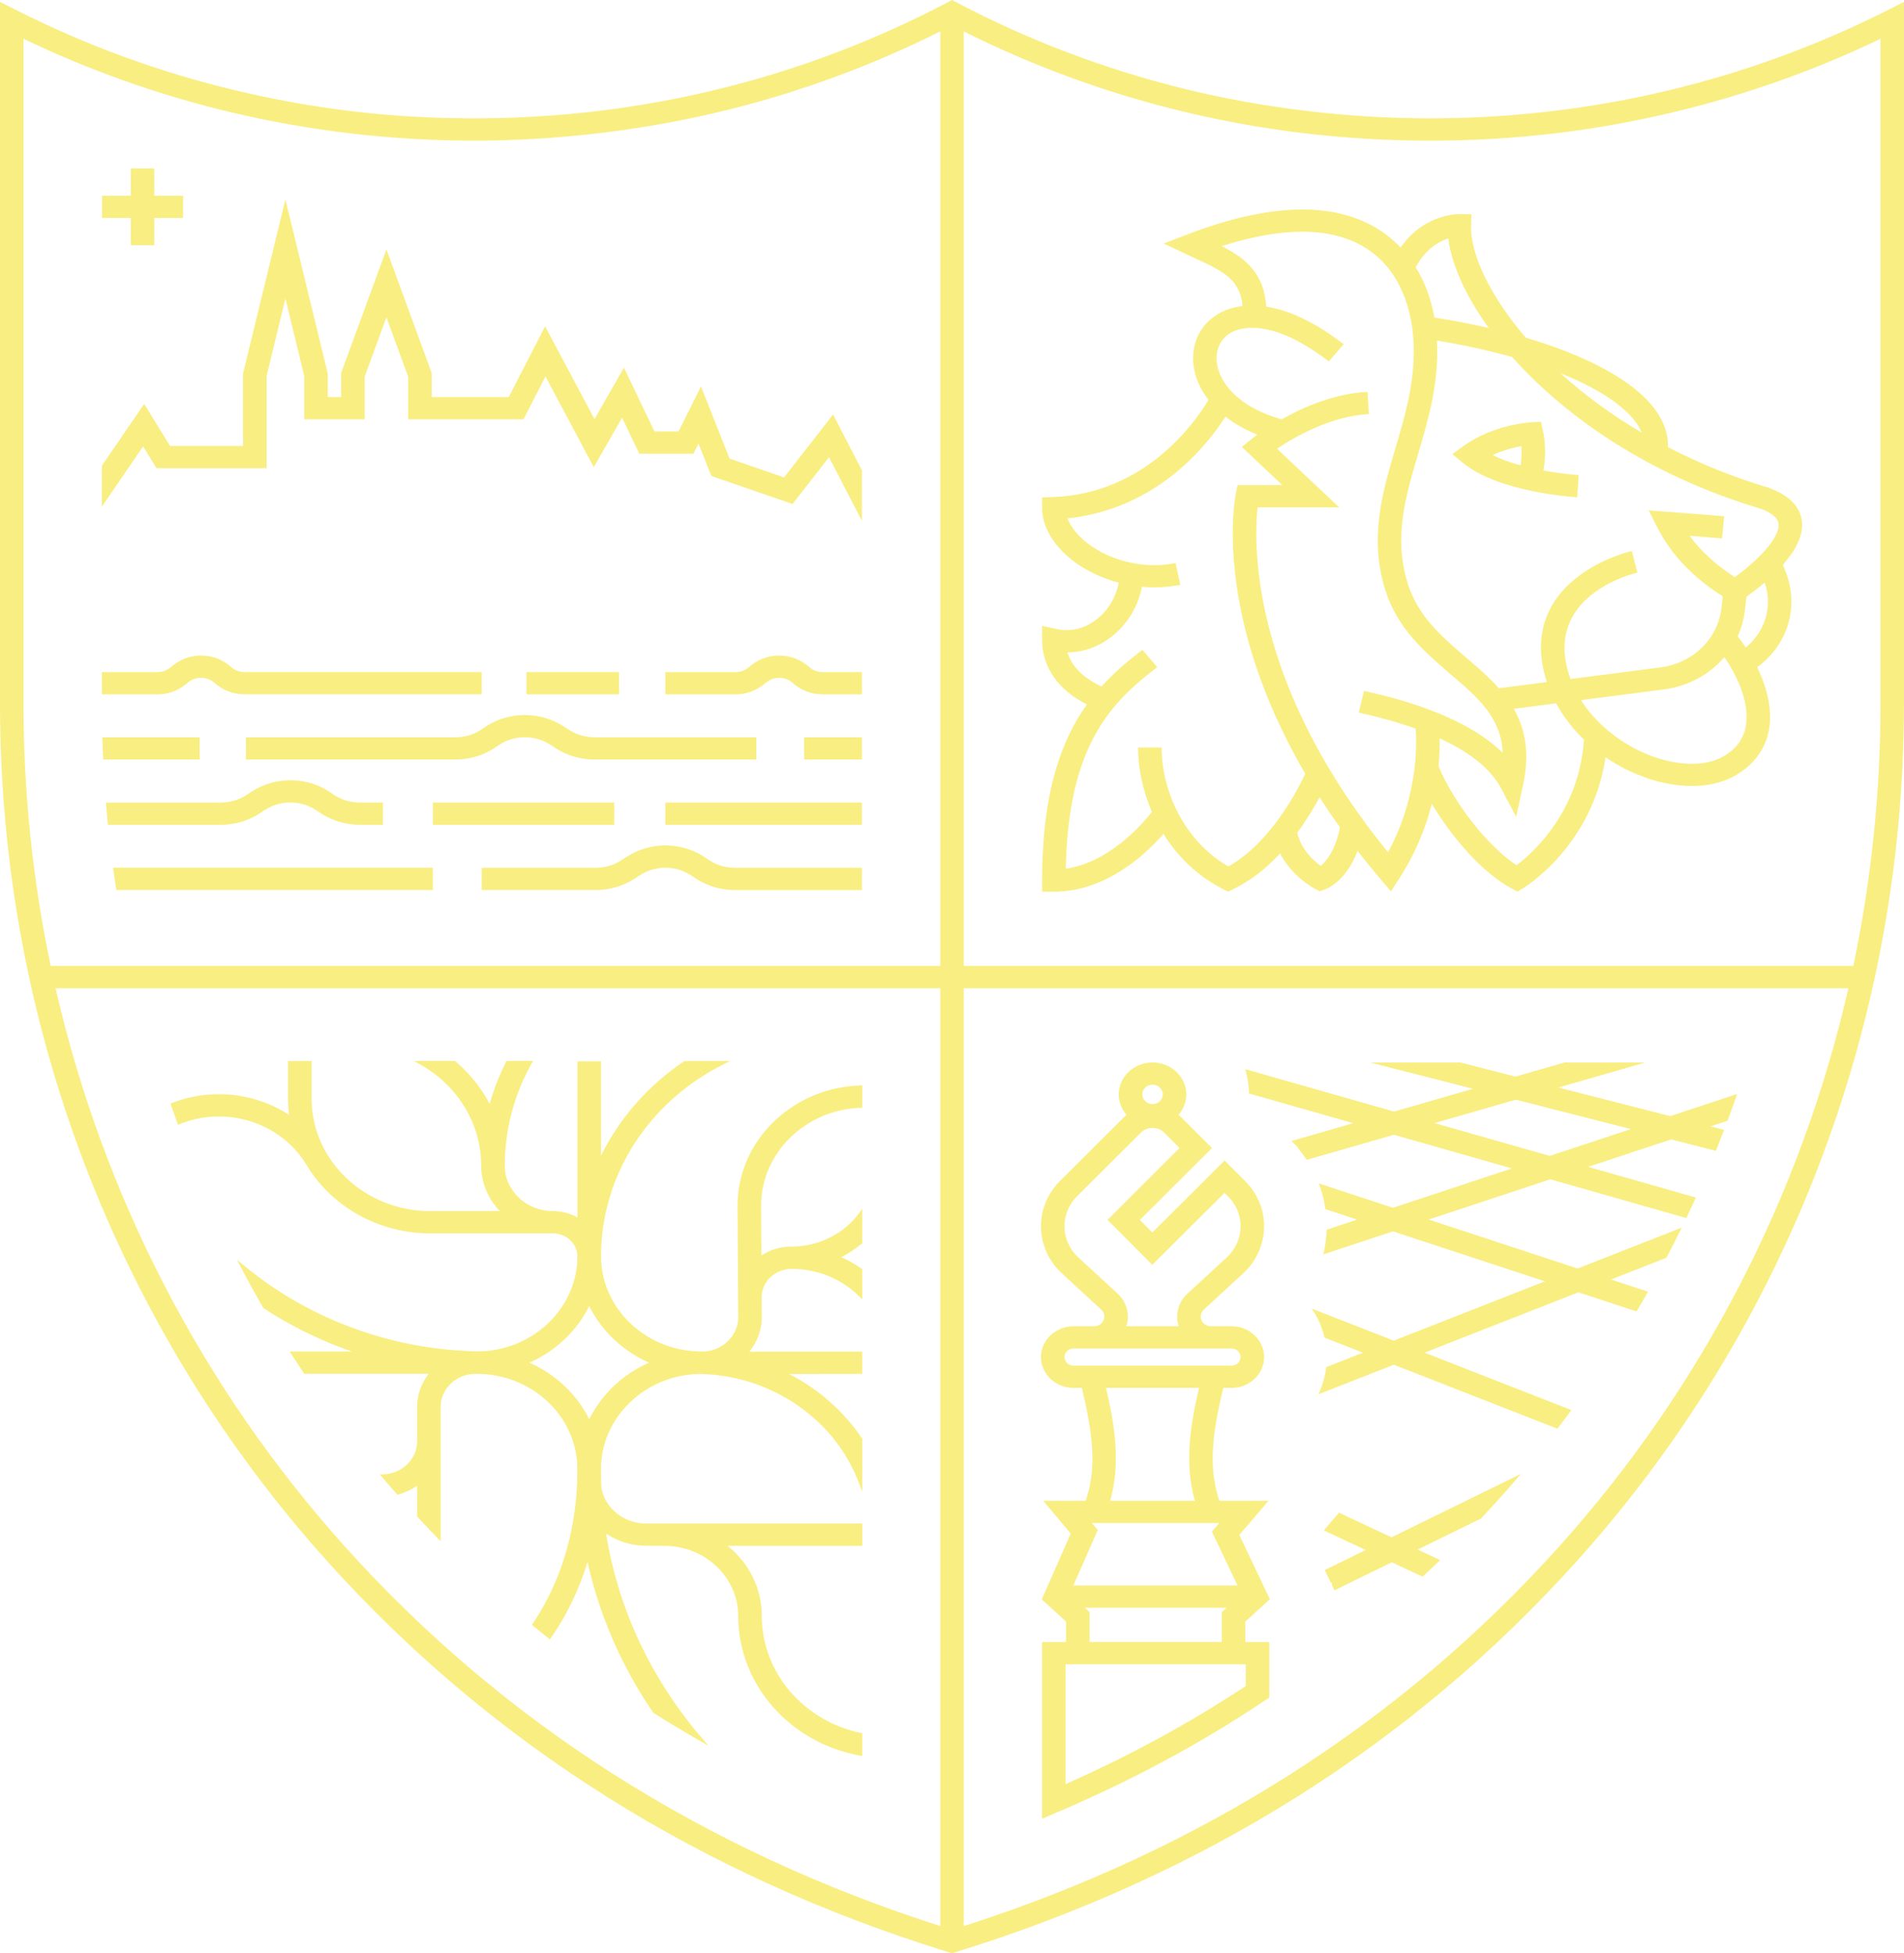 <?xml version="1.0" encoding="UTF-8"?>
<svg id="Calque_2" data-name="Calque 2" xmlns="http://www.w3.org/2000/svg" xmlns:xlink="http://www.w3.org/1999/xlink" viewBox="0 0 838.42 860">
  <defs>
    <style>
      .cls-1 {
        filter: url(#drop-shadow-1);
      }

      .cls-2 {
        fill: #f9ee81;
        stroke-width: 0px;
      }
    </style>
    <filter id="drop-shadow-1" filterUnits="userSpaceOnUse">
      <feOffset dx="0" dy="0"/>
      <feGaussianBlur result="blur" stdDeviation="5"/>
      <feFlood flood-color="#000" flood-opacity=".75"/>
      <feComposite in2="blur" operator="in"/>
      <feComposite in="SourceGraphic"/>
    </filter>
  </defs>
  <g id="_ÉLÉM._GRAPHIQUES" data-name="ÉLÉM. GRAPHIQUES">
    <g class="cls-1">
      <g>
        <path class="cls-2" d="m379.05,487.74l.67-.02v-9.83l-.71.02c-14.56.42-28.19,6.12-38.39,16.05-10.22,9.95-15.84,23.06-15.84,36.92l.25,39.07c-.02.42-.04.83-.04,1.26l.05.65.06,8.04c0,8.11-6.89,14.87-15.38,15.2v-.05h-.69c-24.43,0-44.33-18.81-44.37-41.93.06-35.68,20.91-68.15,54.41-84.75l2.49-1.23h-20.16l-.18.12c-15.82,10.68-28.41,25.01-36.56,41.57v-41.54h-10.37v68.75c-3.26-1.84-6.96-2.8-10.78-2.8-11.71,0-21.24-9.02-21.24-20.11,0-15.68,4.12-31.26,11.91-45.04l.54-.96h-11.66l-.19.37c-3.03,5.96-5.46,12.19-7.25,18.56-3.7-7.12-8.77-13.43-15.09-18.76l-.2-.17h-18.11l2.24,1.22c16.92,9.21,27.43,26.37,27.43,44.78,0,7.5,2.91,14.58,8.22,20.11h-30.59c-28.84,0-52.3-22.21-52.3-49.51v-16.59h-10.37v16.59c0,2.37.15,4.76.45,7.12-9.05-5.87-19.93-9.09-30.82-9.09-7.23,0-14.23,1.31-20.82,3.89l-.59.23.2.57c1.05,3.04,1.98,5.7,2.85,8.11l.24.67.68-.28c5.49-2.24,11.35-3.38,17.43-3.38,15.67,0,30.3,7.98,38.18,20.83l.23.35c11.13,18.7,32.02,30.3,54.64,30.3h53.98c5.9,0,10.73,4.55,10.77,10.13-.04,10.98-4.55,21.36-12.69,29.23-8.13,7.85-18.98,12.33-30.51,12.61-21.97-.37-43.2-4.83-63.1-13.25-14.97-6.34-28.77-14.74-41.01-24.97l-2.64-2.2,1.56,2.98c3.2,6.11,6.57,12.24,10.01,18.21l.08.14.14.09c8.68,5.68,17.98,10.63,27.63,14.72,3.64,1.54,7.42,2.99,11.27,4.32h-27.44l.63.99c1.85,2.89,3.72,5.75,5.57,8.52l.2.3h54.82c-3.3,4.19-5.1,9.3-5.1,14.53v15.21c0,7.85-6.74,14.36-15.03,14.52l-1.4.03.88,1.03c1.96,2.32,4.11,4.8,6.58,7.61l.29.33.43-.12c3-.82,5.77-2.12,8.25-3.88v13.59l.17.19c3.07,3.31,6.1,6.49,9,9.46l1.2,1.23v-59.19c0-8.01,6.88-14.53,15.35-14.53h.48c24.2,0,43.96,18.46,44.37,41.29h-.01v1.76c0,1.07-.02,2.17-.05,3.28h-.04v.65c0,.07,0,.15,0,.22v.11c-1.09,29.59-11.27,50.45-19.62,62.74l-.32.48.45.37c2.24,1.84,4.56,3.72,6.9,5.58l.59.47.43-.61c6.98-10.05,12.4-21.3,16.13-33.47,3.02,13.55,7.59,26.86,13.6,39.59,4.37,9.25,9.51,18.23,15.3,26.69l.08.11.12.07c6.79,4.3,13.79,8.5,20.79,12.5l3.44,1.96-2.55-2.94c-11.18-12.88-20.5-27.15-27.71-42.41-7.25-15.34-12.26-31.52-14.91-48.1,5.13,3.47,11.32,5.37,17.63,5.37l7.95.02c17.98,0,32.61,13.85,32.61,30.88,0,30.06,22.63,55.93,53.82,61.51l.82.15v-10l-.54-.11c-12.2-2.55-23.29-9.04-31.23-18.28-8.06-9.37-12.49-21.18-12.49-33.26s-5.46-23.13-15.05-30.89h59.32v-9.82h-95.2c-9.76,0-18.03-6.6-19.69-15.69-.12-2.57-.18-5.08-.19-7.47v-.73c0-11.05,4.52-21.5,12.73-29.4,8.19-7.9,19.11-12.36,30.73-12.58.09,0,.18,0,.27,0v.04s1.1,0,1.1,0c15.48.6,30.22,5.59,42.63,14.42,12.18,8.67,21.27,20.41,26.28,33.94l1.34,3.62v-23.41l-.11-.16c-7.99-11.94-19.07-21.73-32.16-28.43l32.26-.03v-9.82l-49.7.04c3.52-4.36,5.45-9.71,5.45-15.23l-.06-9.57c.49-6.53,6.3-11.64,13.21-11.64,11.43,0,22.05,4.35,29.91,12.26l1.19,1.2v-13.33l-.28-.2c-2.81-2-5.82-3.71-8.95-5.12,3.22-1.63,6.24-3.62,9-5.94l.23-.2v-15.15l-1.26,1.73c-6.78,9.34-17.93,14.91-29.84,14.91-4.81,0-9.39,1.35-13.32,3.91l-.14-21.91c0-11.23,4.55-21.87,12.82-29.96,8.24-8.07,19.28-12.74,31.08-13.15Zm-93.27,112.22c-11.6,5.16-20.87,13.93-26.32,24.92-5.45-10.98-14.72-19.75-26.32-24.92,11.6-5.16,20.87-13.93,26.32-24.92,5.45,10.98,14.72,19.75,26.32,24.92Z"/>
        <path class="cls-2" d="m830.82,4.67c-30.35,15.3-62.6,27.1-95.86,35.07-34.29,8.22-69.77,12.38-105.46,12.38s-73.67-4.47-109.1-13.28c-34.33-8.54-67.53-21.16-98.67-37.52l-2.51-1.32-2.51,1.32c-31.14,16.36-64.34,28.99-98.67,37.52-35.44,8.81-72.14,13.28-109.1,13.28s-71.17-4.17-105.46-12.38C70.21,31.78,37.96,19.98,7.61,4.67L0,.84v309.02c0,140.15,51.23,274.29,144.24,377.69,72.36,80.44,164.33,138.29,273.36,171.95l1.6.5,1.6-.5c109.03-33.65,201-91.51,273.36-171.95,93.02-103.41,144.24-237.54,144.24-377.69V.84l-7.61,3.84ZM10.35,17.07c28.85,13.86,59.28,24.68,90.57,32.17,35.12,8.41,71.45,12.68,108,12.68s75.44-4.58,111.73-13.6c32.36-8.05,63.73-19.64,93.38-34.5v411.5H22.33c-7.91-37.64-11.98-76.31-11.98-115.46V17.07Zm141.77,664.13c-63.19-70.25-106.76-154.95-127.64-246.08h389.55v412.91c-104.22-33.37-192.32-89.46-261.91-166.83Zm534.18,0c-69.6,77.37-157.7,133.46-261.91,166.83v-412.91h389.55c-20.88,91.13-64.44,175.83-127.64,246.08Zm141.77-371.34c0,39.15-4.07,77.83-11.98,115.46h-391.7V13.83c29.65,14.85,61.02,26.45,93.38,34.5,36.29,9.03,73.89,13.6,111.73,13.6s72.88-4.27,108-12.68c31.3-7.5,61.73-18.31,90.57-32.17v292.79Z"/>
        <g>
          <path class="cls-2" d="m785.1,248.67c5.15-5.86,9.18-12.69,8.35-19.27-.82-6.49-5.73-11.41-14.62-14.64l-.3-.1c-15.35-4.58-30.17-10.59-44.04-17.77.16-5.67-1.75-11.25-5.72-16.63-9.14-12.42-29.41-23.48-56.91-31.59-15.26-17.8-24.48-36.4-24.06-49.38l.16-4.95-5.23-.1c-.7,0-15.63-.1-25.99,14.73-3.82-4.02-7.67-6.8-10.78-8.64-19.65-11.65-47.54-10.71-82.87,2.81l-10.7,4.09,10.34,4.84c1,.47,1.98.92,2.94,1.37,12.88,5.96,20.38,9.44,21.49,21.3-4.39.52-7.61,1.8-9.66,2.87-8.66,4.53-13.23,13.51-11.92,23.43.69,5.27,2.94,10.38,6.58,15.03-5.62,9.45-27.47,41.2-68.31,42.77l-4.96.19v4.7c0,8.06,4.91,16.46,13.48,23.06,5.85,4.5,12.82,7.79,20.24,9.73-1.08,6.3-4.77,12.47-10.02,16.43-3.64,2.75-9.62,5.67-17.37,3.99l-6.33-1.37v6.15c0,12.01,7.11,22.12,19.73,28.43-11.51,16.07-19.73,39.17-19.73,77.55v4.9h5.18c22.7,0,40.09-16.09,48.27-25.43,6.05,9.71,14.65,18.37,26.04,24.19l2.38,1.22,2.41-1.16c7.94-3.81,14.79-9.51,20.52-15.67,5.19,10.17,14.83,15.32,15.36,15.59l2.06,1.07,2.21-.76c1.13-.39,9.44-3.67,14.48-17.02,3.18,4.1,6.54,8.24,10.1,12.42l4.62,5.42,3.82-5.95c7.27-11.32,11.6-22.6,14.15-32.6,8.91,14.85,22.2,30.28,35.01,37.18l2.73,1.47,2.64-1.61c1.34-.82,30.33-18.99,36.15-57.54,4.3,2.95,8.97,5.5,13.94,7.55,8.22,3.4,16.47,5.1,24.04,5.1,7.22,0,13.83-1.55,19.21-4.66,8.07-4.66,13.16-11.55,14.71-19.93,1.68-9.06-.85-18.87-5.16-27.7,8.25-5.97,13.69-14.98,14.84-24.84.66-5.71-.1-11.58-2.21-16.96l-1.31-3.35Zm-1.93-18.11c.81,6.38-10.02,16.93-19.25,23.54-4.34-2.72-13.05-8.87-19.93-18.2,7.74.61,14.2,1.17,14.29,1.18l.94-9.76c-.13-.01-13.01-1.12-24.29-1.94l-8.94-.65,3.87,7.65c8.24,16.28,22.54,26.36,28.78,30.18l-.61,5.23c-1.57,13.51-12.6,24.22-26.82,26.06l-39.62,5.11c-.75-2.03-1.37-4.13-1.84-6.32-6.69-31.33,29.71-40.17,31.25-40.53l-2.43-9.53c-.48.11-11.9,2.78-22.39,10.32-14.45,10.38-20.19,24.8-16.58,41.68.41,1.93.94,3.84,1.56,5.72l-21.14,2.73c-4.37-4.93-9.46-9.3-14.51-13.61-10.32-8.81-20.99-17.93-25.53-32.23-6.46-20.32-1.15-38.26,4.46-57.25,4.58-15.49,9.29-31.49,8.31-50.01,11.87,1.96,22.99,4.42,33.12,7.27,2.21,2.49,4.53,4.95,6.96,7.39,18.61,18.68,51.49,44.14,102.43,59.37,4.92,1.81,7.58,4.03,7.91,6.6Zm-62.88-44.69c1.15,1.56,2.03,3.1,2.67,4.64-13.11-7.72-25.17-16.52-35.8-26.17,15.76,6.31,27.37,13.71,33.13,21.53Zm-82.54-80.92c1.42,11.66,7.75,25.52,17.83,39.47-7.59-1.75-15.6-3.29-23.96-4.6-1.62-9.12-4.65-16.4-8.22-22.17,4.36-8.08,10.25-11.36,14.35-12.69Zm-96.85,276.53c-20.28-11.67-29.4-34.43-29.4-52.38h-10.35c0,8.9,1.97,18.84,6.09,28.37-4.56,5.82-19.01,22.31-37.94,25,1.12-54.2,19.68-72.95,40.28-88.74l-6.51-7.62c-6.2,4.75-12.36,9.88-18.03,16.14-5.29-2.42-12.58-7.09-14.99-14.99,6.76-.07,13.32-2.33,19-6.61,7.25-5.47,12.23-13.68,13.76-22.31,1.86.17,3.73.26,5.59.26,3.81,0,7.63-.36,11.35-1.09l-2.11-9.59c-16.11,3.17-30.57-2.41-38.73-8.7-4.38-3.37-7.43-7.21-8.82-10.98,20.16-2.09,38.77-10.99,54.12-25.93,7.31-7.12,12.39-14.13,15.41-18.86,4.03,3.15,8.73,5.8,14.07,7.94-1.49,1.08-2.4,1.79-2.57,1.94l-4.28,3.45,17.8,16.79h-19.68l-.81,3.97c-.16.79-3.92,19.81,2.13,50.34,3.67,18.51,11.59,43.81,28.46,72.76-2.22,4.88-14.35,29.98-33.84,40.83Zm40.7-.25c-3.25-2.34-8.74-7.26-10.34-14.61,4.26-5.79,7.54-11.38,9.8-15.62,2.79,4.36,5.78,8.79,8.99,13.28-2.02,10.18-6.04,14.93-8.45,16.95Zm29.6-5.99c-35.8-43.87-49.49-83.03-54.64-108.59-4.24-21.04-3.51-36.41-2.8-43.27h35.93l-27.36-25.8c7.56-5.07,23.62-14.41,40.42-15.26l-.55-9.78c-14.64.74-28.33,6.72-37.85,12.09-19.26-5.43-27.37-16.24-28.49-24.77-.78-5.95,1.71-11.05,6.66-13.65,3.62-1.89,17.38-6.55,42.6,12.94l6.55-7.59c-13.87-10.72-25.25-15.18-34.09-16.55-.97-14.76-9.11-21.27-19.59-26.65,26.78-8.54,47.77-8.45,62.49.28,17.26,10.23,21.11,29.62,21.87,40.27,1.25,17.56-3.38,33.22-7.86,48.38-5.77,19.5-11.73,39.67-4.41,62.72,5.38,16.93,17.67,27.42,28.51,36.69,12.25,10.46,22.42,19.15,23.12,34.74-12.09-11.86-32.55-21-61.06-27.25l-2.33,9.55c7.94,1.74,16.64,4.05,25.05,7.06.34,3.69,1.96,28.46-12.15,54.44Zm69.85-7.3c-5.13,6.44-10.25,10.77-13.21,13.01-12.45-8.14-27.25-26.75-34.4-43.56.5-4.99.58-9.19.51-12.3,11.86,5.44,22.04,12.59,27,21.92l6.69,12.59,3-13.8c3.14-14.42.89-25.06-4.04-33.72l18.65-2.41c3.14,5.8,7.29,11.2,12.25,16-1.1,15.73-6.62,29.94-16.45,42.26Zm87.69-48.11c-1.05,5.68-4.29,10.01-9.91,13.26-8.02,4.63-20.93,4.22-33.72-1.06-10.18-4.21-21.63-12.25-28.92-23.77l36.42-4.7c10.81-1.39,20.22-6.64,26.71-14.23,6.13,8.93,11.25,20.66,9.42,30.5Zm9.58-51.91c-.78,6.69-4.27,12.83-9.58,17.17-1.15-1.73-2.34-3.39-3.55-4.95,1.6-3.52,2.67-7.3,3.13-11.27l.72-6.17c1.91-1.33,4.85-3.49,8.04-6.22,1.26,3.67,1.7,7.6,1.25,11.44Z"/>
          <path class="cls-2" d="m644.58,196.29l-5.07,3.65,4.81,3.95c15.74,12.91,48.8,14.97,50.2,15.05l.64-9.78c-.07,0-6.93-.42-15.54-2,1.72-8.61-.05-16.89-.14-17.31l-.91-4.15-4.46.25c-.67.04-16.61,1.02-29.53,10.34Zm24.97,8.59c-4.74-1.31-8.86-2.82-12.27-4.51,4.69-2.17,9.33-3.35,12.65-3.97.17,2.39.17,5.44-.38,8.48Z"/>
        </g>
        <g>
          <path class="cls-2" d="m356.27,293.64c-7.09-6.41-18.06-6.7-25.52-.68l-1.24,1c-1.57,1.27-3.58,1.97-5.65,1.97h-30.9v9.8h30.9c4.53,0,8.92-1.53,12.36-4.31l1.24-1c3.41-2.75,8.42-2.62,11.66.31,3.56,3.22,8.24,4.99,13.16,4.99h17.25v-9.8h-17.25c-2.25,0-4.39-.81-6.01-2.28Z"/>
          <path class="cls-2" d="m81.67,301.41l1.23-1c3.41-2.75,8.42-2.61,11.66.31,3.56,3.22,8.24,4.99,13.16,4.99h104.39v-9.8h-104.39c-2.25,0-4.39-.81-6.01-2.28-7.09-6.4-18.06-6.7-25.52-.68l-1.23,1c-1.57,1.27-3.58,1.97-5.65,1.97h-24.46v9.8h24.46c4.53,0,8.91-1.53,12.36-4.31Z"/>
          <rect class="cls-2" x="292.96" y="353.35" width="86.57" height="9.8"/>
          <rect class="cls-2" x="190.61" y="353.35" width="79.88" height="9.8"/>
          <path class="cls-2" d="m114.38,358.09l2.2-1.43c7.13-4.65,16.54-4.42,23.42.57,5.26,3.82,11.8,5.92,18.42,5.92h10.19v-9.8h-10.19c-4.36,0-8.66-1.38-12.12-3.89-10.45-7.59-24.75-7.93-35.59-.86l-2.2,1.43c-3.34,2.18-7.24,3.33-11.3,3.33h-50.57c.27,3.27.57,6.54.89,9.8h49.68c6.16,0,12.09-1.75,17.17-5.05Z"/>
          <path class="cls-2" d="m49.78,382.06c.45,3.27.93,6.54,1.44,9.8h139.39v-9.8H49.78Z"/>
          <path class="cls-2" d="m323.56,382.06c-4.36,0-8.66-1.38-12.12-3.89-10.44-7.59-24.75-7.93-35.59-.86l-2.2,1.43c-3.34,2.18-7.24,3.33-11.3,3.33h-50.24v9.8h50.24c6.16,0,12.09-1.75,17.17-5.05l2.2-1.43c7.13-4.65,16.55-4.42,23.42.57,5.26,3.82,11.8,5.92,18.42,5.92h55.97v-9.8h-55.97Z"/>
          <rect class="cls-2" x="354.08" y="324.63" width="25.45" height="9.8"/>
          <path class="cls-2" d="m87.92,324.63h-42.86c.09,3.27.21,6.53.36,9.8h42.5v-9.8Z"/>
          <path class="cls-2" d="m250.47,321.31l-2.2-1.43c-10.84-7.07-25.14-6.72-35.59.86-3.46,2.51-7.76,3.89-12.12,3.89h-92.27v9.8h92.27c6.62,0,13.17-2.1,18.42-5.92,6.87-4.99,16.28-5.22,23.42-.57l2.2,1.43c5.07,3.31,11.01,5.05,17.17,5.05h71.29v-9.8h-71.29c-4.05,0-7.96-1.15-11.3-3.33Z"/>
          <rect class="cls-2" x="231.83" y="295.92" width="40.75" height="9.8"/>
          <path class="cls-2" d="m67.94,74.18h-.58c.19.06.38.12.58.17v-.17Z"/>
          <path class="cls-2" d="m57.59,86.17h-12.66v9.8h12.66v11.99h10.35v-11.99h12.66v-9.8h-12.66v-11.81c-.19-.06-.38-.12-.58-.17h-9.77v11.99Z"/>
          <polygon class="cls-2" points="68.92 206.15 117.38 206.15 117.38 165.56 125.68 131.46 133.97 165.56 133.97 184.63 160.57 184.63 160.57 165.87 170.16 139.71 179.74 165.87 179.74 184.63 230.51 184.63 240.2 165.76 261.47 205.7 273.92 183.89 281.53 199.78 305.34 199.78 307.58 195.28 313.25 209.59 349 221.91 365.05 201.31 379.53 229.31 379.53 207.03 366.84 182.5 345.27 210.2 321.27 201.93 308.68 170.14 298.78 189.98 288.2 189.98 274.74 161.84 261.79 184.53 240.03 143.68 224.03 174.83 190.09 174.83 190.09 164.22 170.16 109.8 150.22 164.22 150.22 174.83 144.32 174.83 144.32 164.45 125.68 87.8 107.03 164.45 107.03 196.35 74.87 196.35 63.5 177.83 44.85 205.06 44.85 223.08 63.02 196.55 68.92 206.15"/>
        </g>
        <g>
          <path class="cls-2" d="m548.38,713.98l10.8-9.86-13.46-28.29,12.86-15.04h-21.61c-5.31-15.18-2.73-31.1,1.67-49.71h3.68c7.9,0,14.33-6.09,14.33-13.57s-6.43-13.56-14.33-13.56h-9.07c-2.49,0-4.52-1.92-4.52-4.27,0-1.11.44-2.14,1.23-2.94l17.48-16.11c11.92-10.99,12.3-29.22.84-40.64l-9.06-9.03-31.78,31.69-5.51-5.52,31.77-31.67-13.53-13.49c-.39-.39-.8-.76-1.23-1.11,2.14-2.44,3.44-5.57,3.44-8.99,0-7.76-6.67-14.07-14.87-14.07s-14.87,6.31-14.87,14.07c0,3.41,1.29,6.55,3.44,8.99-.42.35-.84.72-1.23,1.11l-28.11,28.02c-11.46,11.42-11.08,29.65.84,40.64l17.48,16.11c.8.8,1.24,1.83,1.24,2.94,0,2.36-2.03,4.27-4.52,4.27h-9.07c-7.9,0-14.33,6.09-14.33,13.56s6.43,13.57,14.33,13.57h3.68c4.4,18.6,6.98,34.54,1.68,49.71h-18.7l12.13,14.44-12.77,28.96,10.72,9.79v8.98h-10.58v77.81l7.31-3.12c32.73-14,62.36-29.95,90.56-48.76l2.19-1.46v-24.47h-10.56v-8.98Zm-67.55-43.39h56.05l-3.22,3.77,11.29,23.73h-72.32l10.77-24.43-2.58-3.07Zm26.69-193.01c2.49,0,4.52,1.92,4.52,4.27s-2.03,4.27-4.52,4.27-4.52-1.92-4.52-4.27,2.03-4.27,4.52-4.27Zm-15.5,91.87l-17.21-15.85c-7.88-7.27-8.13-19.32-.56-26.87l28.11-28.02c1.35-1.35,3.18-2.09,5.15-2.09s3.8.74,5.15,2.09l6.76,6.74-31.74,31.65,19.73,19.8,31.81-31.71,1.55,1.55c7.58,7.55,7.33,19.61-.56,26.87l-17.08,15.74-.12.11c-2.95,2.65-4.65,6.37-4.65,10.22,0,1.49.25,2.93.71,4.27h-23.12c.46-1.35.71-2.78.71-4.27,0-3.85-1.69-7.57-4.64-10.22Zm-19.3,31.83c-2.19,0-3.98-1.69-3.98-3.77s1.79-3.77,3.98-3.77h69.58c2.19,0,3.98,1.69,3.98,3.77s-1.79,3.77-3.98,3.77h-69.58Zm14.29,9.8h41c-3.56,15.14-6.73,32.65-1.85,49.71h-37.31c4.89-17.07,1.71-34.56-1.84-49.71Zm-9.33,96.8h62.44l-2.11,1.93v13.14h-58.22v-13.14l-2.11-1.93Zm70.89,34.45c-24.89,16.42-50.94,30.61-79.36,43.2v-52.78h79.36v9.58Z"/>
          <g>
            <path class="cls-2" d="m669.71,648.94l-56.97,27.92-23.12-10.84-6.67,7.81,18.4,8.62-18,8.82,2.64,5.55h.56v1.17l1.06,2.23,25.25-12.38,13.57,6.36c2.59-2.41,5.17-4.85,7.71-7.32l-9.88-4.63,27.9-13.67c2.65-2.82,5.28-5.67,7.88-8.55,3.28-3.65,6.51-7.35,9.68-11.09Z"/>
            <path class="cls-2" d="m613.77,489.39l-65.44-18.64c1.04,3.41,1.61,6.99,1.65,10.7l45.92,13.08-27.22,7.83,3.09,3.08-.15.15c1.38,1.64,2.63,3.34,3.78,5.08l38.39-11.04,52,14.81-52.44,17.34-32.61-10.72c1.4,3.69,2.37,7.49,2.92,11.33l13.96,4.59-13.45,4.45c-.11,3.65-.59,7.29-1.45,10.86l30.65-10.13,66.92,22-66.56,26.11-36.08-14.1c2.62,3.86,4.54,8.18,5.62,12.8l16.92,6.61-16.19,6.35c-.5,4.23-1.7,8.25-3.48,11.97l33.22-13.03,72.05,28.17c2.08-2.71,4.13-5.44,6.16-8.2l-64.67-25.28,67.73-26.57,25.65,8.43c1.71-2.89,3.39-5.79,5.04-8.71l-16.31-5.36,24.44-9.59c2.29-4.38,4.53-8.79,6.69-13.23l-45.84,17.98-65.57-21.56,53.56-17.71,59.89,17.06c1.43-3,2.84-6.01,4.21-9.03l-47.47-13.52,36.57-12.09,19.71,5.04c1.23-3.06,2.43-6.14,3.61-9.23l-6.01-1.53,7.53-2.49c1.45-3.91,2.86-7.83,4.22-11.77l-29.45,9.74-49.29-12.59,38.31-11.02h-35.6l-21.56,6.2-24.28-6.2h-39.73l45.33,11.58-34.85,10.03Zm53.71-5.21l50.66,12.94-35.73,11.81-50.75-14.45,35.82-10.3Z"/>
          </g>
        </g>
      </g>
    </g>
  </g>
</svg>